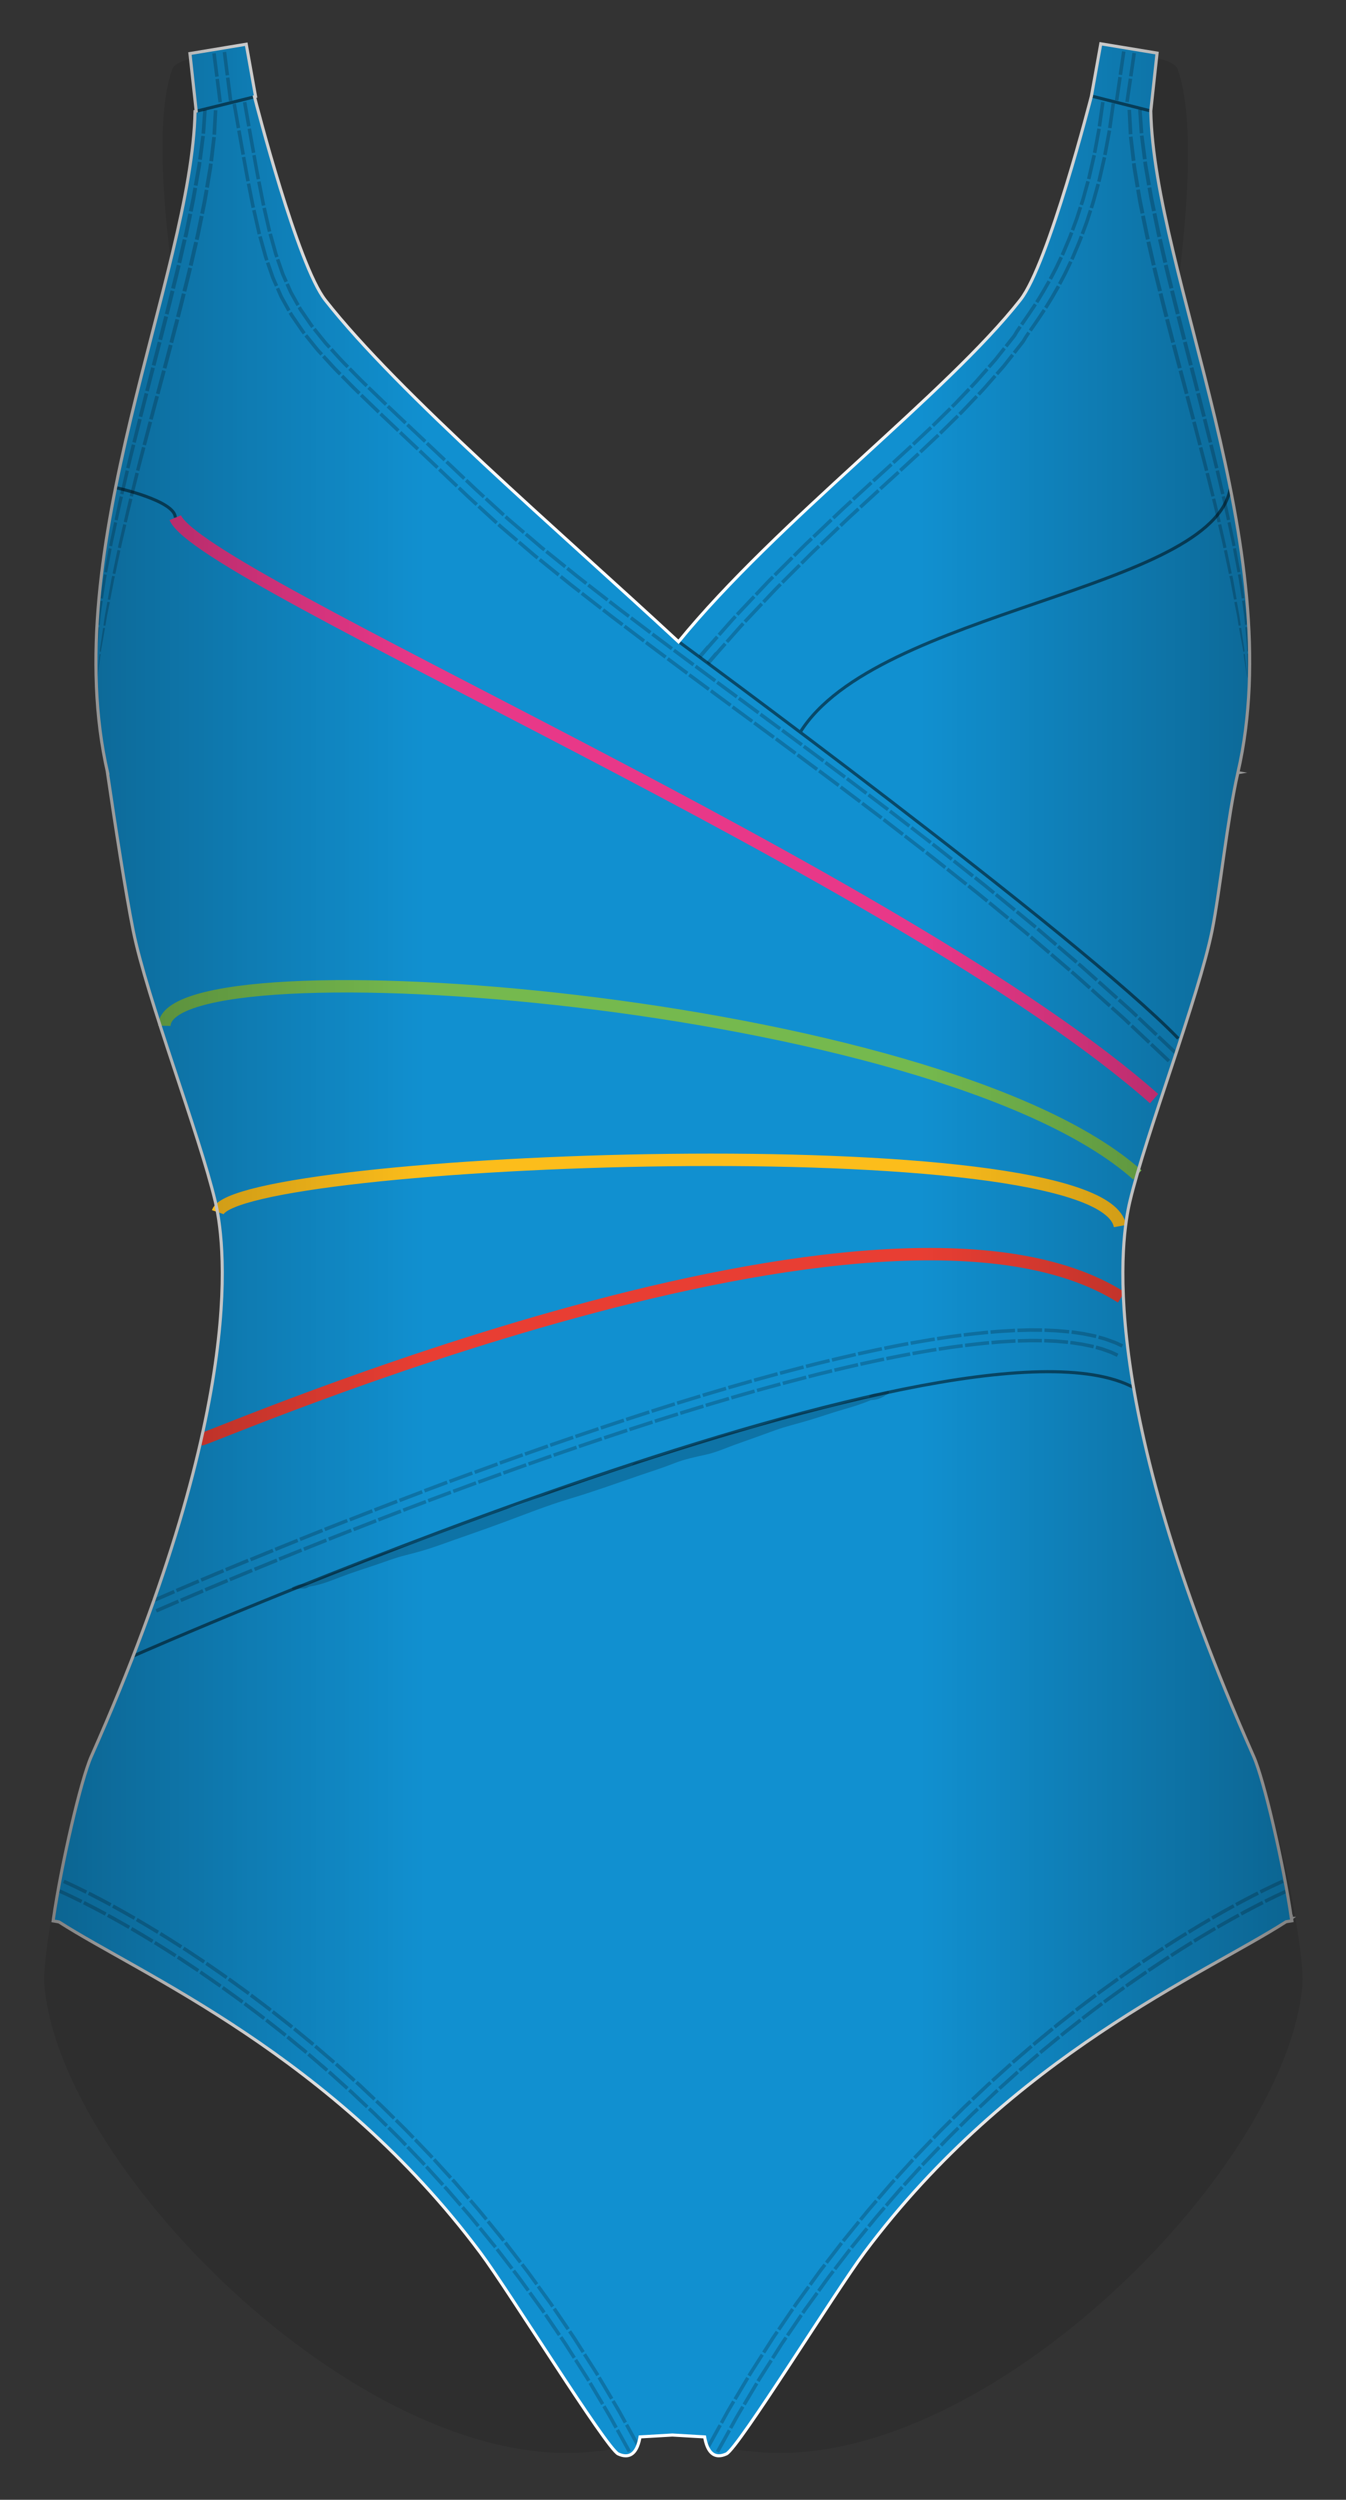 <svg xmlns="http://www.w3.org/2000/svg" width="434.268" height="806.457" viewBox="0 0 434.268 806.457"><rect x="0" y="0" width="434.268" height="806.457" fill="#333333" stroke="none"/><path d="M108.85 224.068C82.646 152.69 64.765 56.215 75.065 17.498c0 0-.063 0-.17.003s-17.633.14-19.313 4.82C42.267 59.44 74.69 189.78 84.69 224.45c8.057-.09 16.11-.217 24.16-.38zm225.454-13.218c7.723-.497 15.448-.935 23.176-1.295 11.74-47.665 34.3-154.252 22.47-187.238-1.68-4.684-19.315-4.818-19.315-4.818h-.168c9.676 36.37-2.907 123.72-26.163 193.35zm-59.63 378.993c-11.96 1.533-23.907 3.122-35.84 4.726l13.48-1.82c-6.584.88-13.17 1.71-19.757 2.56-33.576 4.86-66.755 11.96-100.55 15.5-16.214 1.69-32.655 2.63-48.93 1.18-11.42-1.02-23.01-2.34-34.197-4.98-9.79-2.31-18.745-6-27.95-9.9-.795 3.43-1.58 7.06-2.32 10.72-.076.36-.983 4.68-1.353 6.48l.093.06c-2.04 11.12-3.42 21.52-3.025 26.1 5.195 60.45 105.272 159.83 178.74 150.24.272.38 9.454-1.51 13.394-3.08 1.22-.42 2.43-.87 3.64-1.36 1.7-.7 3.16-1.15 4.55-1.38.93-.04 1.78-.1 2.61-.14.82.05 1.68.1 2.61.14 1.39.23 2.84.68 4.55 1.38 1.2.49 2.42.94 3.64 1.36 3.94 1.57 13.12 3.46 13.39 3.08 73.47 9.59 173.54-89.79 178.74-150.24.8-9.28-5.67-42.45-10.2-57.08-45.02 3.65-90.17 5.57-135.33 6.41z" opacity=".1"/><path fill="#1190D0" d="M416.65 618.866l.003-.002h-.002c-2.56-17.57-8.81-44.65-12.18-52.235-51.69-116.43-42.46-168.32-39.92-179.05 5.12-21.64 22.2-65.92 26.52-87.38 2.5-12.39 4.95-36.28 8.32-50.92l.06-.01-.06-.01c16.72-72.51-27.03-160.89-28.11-213.45l2.03-18.68-18.16-3L352.13 31s-13.77 54.08-22.92 65.74c-23.79 30.31-78.5 71.344-110.293 110.31-38.51-35.76-90.195-79.937-113.966-110.227-8.94-11.39-22.26-63.302-22.85-65.62l.35-.09-3.01-16.85-18.16 3.012 2.02 18.58-.37.094c-1.1 52.55-44.87 140.94-28.2 213.42h-.05l.13.89c2.2 14.93 5.72 37.87 8.17 50.01 4.31 21.45 21.36 65.72 26.47 87.35 2.53 10.72 11.73 62.61-40 179.02-3.37 7.58-9.63 34.66-12.2 52.23h.01l-.12.84c.64.09 1.26.21 1.89.32 26.31 16.93 88.37 42.96 135.96 106.72 9.31 12.47 40.68 63.17 44.48 64.92.84.38 1.63.59 2.37.6 2.21.02 3.9-1.76 4.66-6.1 0 0 7.36-.44 10.42-.61l10.41.61c.76 4.34 2.45 6.12 4.65 6.09.74-.01 1.53-.22 2.37-.6 3.81-1.75 35.2-52.45 44.52-64.93 47.63-63.77 109.72-89.81 136.05-106.75.64-.11 1.26-.23 1.9-.32l-.12-.85z"/><path opacity=".2" fill="#010202" d="M286.812 448.994c-.11-.17-.303-.26-.515-.18-1.128.276-2.15.668-3.32.705-.81.02-1.575.22-2.292.59-.282.14-.3.48-.153.7-2.83.12-5.227 1.13-7.978 1.74-5.907 2.07-12.392 2.71-18.426 4.44-3.383.97-6.757 2.13-10.074 3.3-2.98 1.05-6.138 1.35-9.156 2.27-6.222 1.89-12.413 3.88-18.594 5.9-3.21 1.05-6.44 2.39-9.75 3.06-1.025.21-2.25.31-2.722 1.29-.284-.01-.583.13-1.184.33-1.98.66-3.984 1.25-5.966 1.91l-7.2 2.4c-3.712 1.24-7.51 2.19-11.178 3.56-2.353.88-4.468 2.19-6.87 3-2.454.82-4.71 1.99-7.26 2.53-2.377.51-4.69 1.76-7.02 2.51-2.872.92-5.645 2.1-8.485 3.11-5.58 1.99-11.05 4.32-16.64 6.24-2.63.9-5.32 1.63-7.96 2.52-3.01 1-5.87 2.39-8.8 3.58-5.24 2.12-10.76 3.78-15.76 6.41-1.31.14-2.95.06-4.12.64-.31.14-.63.29-.94.42-.55.24-.14 1.01.38.91l2.2-.42c-.23.04.23.01.27.01h.87c.59 0 1.12-.35 1.64-.62 3.56-.51 6.75-1.82 10.08-3.09 3.66-1.41 7.42-2.6 11.14-3.84 3.24-1.08 6.33-2.32 9.67-3.15 3.69-.91 7.27-1.91 10.85-3.2 6.9-2.48 13.85-4.83 20.73-7.38 7.25-2.69 14.36-5.53 21.78-7.75 7.7-2.3 15.22-5.04 22.83-7.64 3.51-1.2 7.03-2.3 10.48-3.67 3.43-1.37 6.82-2.07 10.41-2.85 3.43-.75 6.92-2.37 10.24-3.52 4.02-1.4 8.01-2.88 12.01-4.32 3.49-1.26 7.17-2.12 10.74-3.18 3.83-1.14 7.59-2.48 11.44-3.58 2.99-.86 5.91-1.76 8.77-2.99 1.66-.03 2.98-.46 4.42-1.32.08-.05.14-.12.18-.2.37-.15.73-.31 1.07-.55l.01-.01c.27-.16.28-.5.11-.73z"/><path opacity=".5" d="M380.15 335.023c-32.304-33.41-161.108-127.97-161.108-127.97M43.117 534.193s265.494-117.33 322.714-86.516M63.05 35.952l19.175-4.746m270.02-.198L371.4 35.83m25.59 121.378c-5.113 33.39-114.4 39.417-138.93 79.216M37.412 157.327s19.26 4.207 19.143 9.69" fill="none" stroke="#010202" stroke-miterlimit="10"/><g fill="none" stroke-width="4" stroke-miterlimit="10"><path stroke="#E83888" d="M56.555 167.018c8.242 19.75 234.728 115.67 315.8 187.412"/><path stroke="#75B94E" d="M53.032 330.927c.598-27.81 249.458-9.354 313.915 48.11"/><path stroke="#FCBD1B" d="M70.262 391.052c6.008-17.585 285.26-28.728 291.08 4.493"/><path stroke="#E83E33" d="M65.06 464.323c2.4 0 219.906-94.443 296.7-45.802"/></g><g opacity=".2" fill="#010202"><path d="M49.266 517.09l7.2-3.115-.447-1.043-7.21 3.12m1.82 4.154l7.17-3.106-.45-1.04-7.19 3.107m14.21-8.582l-7.22 3.07-.45-1.045 7.21-3.07zm1.36 3.167l-7.2 3.062-.45-1.042 7.2-3.063zm6.61-6.518l-7.23 3.033-.44-1.046 7.23-3.03zm1.3 3.176l-7.22 3.028-.44-1.045 7.22-3.028zm6.67-6.474l-7.25 3-.44-1.047 7.24-3.01zm1.27 3.19l-7.23 2.996-.44-1.047 7.23-2.996zm6.72-6.42l-7.26 2.97-.43-1.05 7.25-2.97zm1.29 3.148l-7.25 2.963-.43-1.05 7.24-2.963zm6.67-6.394L89 500.4l-.425-1.052 7.27-2.94zm1.26 3.138l-7.26 2.935-.43-1.052 7.26-2.93zm6.75-6.36l-7.28 2.91-.42-1.053 7.28-2.912zm1.25 3.16l-7.27 2.907-.42-1.053 7.27-2.907zm6.74-6.332l-7.29 2.88-.42-1.055 7.29-2.87zm1.29 3.157l-7.28 2.873-.42-1.053 7.28-2.874zm6.79-6.27l-7.3 2.85-.41-1.058 7.3-2.85zm1.23 3.174l-7.3 2.845-.41-1.057 7.29-2.844zm6.78-6.267l-7.32 2.815-.41-1.058 7.32-2.816zm1.22 3.176l-7.31 2.812-.41-1.06 7.3-2.81zm6.86-6.236l-7.33 2.786-.4-1.06 7.33-2.785zm1.19 3.165l-7.32 2.78-.4-1.06 7.32-2.78zm6.86-6.23l-7.34 2.754-.4-1.07 7.35-2.76zm1.2 3.202l-7.33 2.747-.4-1.063 7.33-2.74zm6.91-6.19l-7.36 2.714-.39-1.06 7.36-2.71zm1.19 3.2l-7.35 2.71-.39-1.065 7.34-2.71zm6.93-6.107l-7.37 2.678-.39-1.065 7.37-2.68zm1.17 3.182l-7.36 2.674-.39-1.066 7.35-2.673zm6.96-6.142l-7.39 2.642-.38-1.068 7.38-2.64zm-6.25 5.87l7.37-2.637-.38-1.07-7.37 2.64m7.35-5.04l7.4-2.6-.37-1.07-7.41 2.603m1.52 4.274l7.38-2.597-.38-1.07-7.38 2.6m7.38-4.998l7.41-2.557-.37-1.072-7.42 2.558m1.49 4.284l7.4-2.55-.37-1.074-7.4 2.552m7.41-4.95l7.43-2.513-.36-1.075-7.44 2.515m1.46 4.292l7.41-2.506-.36-1.08-7.41 2.51m7.44-4.91l7.45-2.47-.35-1.08-7.46 2.47m1.44 4.3l7.43-2.46-.35-1.08-7.44 2.46m7.47-4.86l7.46-2.42-.35-1.08-7.47 2.42m1.41 4.31l7.44-2.41-.34-1.08-7.45 2.41m7.5-4.82l7.48-2.36-.34-1.08-7.49 2.36m1.38 4.32l7.46-2.35-.34-1.08-7.47 2.35m7.54-4.75l7.5-2.3-.33-1.08-7.51 2.29m1.34 4.33l7.48-2.29-.32-1.09-7.48 2.29m7.58-4.69l7.52-2.23-.32-1.09-7.53 2.23m1.31 4.34l7.5-2.22-.32-1.09-7.51 2.22m7.62-4.62l7.54-2.16-.31-1.09-7.558 2.16m1.27 4.35l7.513-2.15-.31-1.09-7.52 2.15m7.67-4.56l7.57-2.08-.29-1.1-7.58 2.08m1.22 4.37l7.56-2.06-.29-1.1-7.546 2.08m7.71-4.47l7.6-1.99-.28-1.1-7.61 1.99m1.18 4.39l7.56-1.98-.28-1.1-7.57 1.98m7.77-4.37l3.804-.97 3.81-.93-.26-1.11-3.82.93-3.81.97.28 1.1zm.84 3.29l3.78-.96 3.79-.92-.265-1.11-3.8.92-3.797.96.28 1.1zm7.54-5.37l3.82-.9c1.915-.44 3.83-.89 3.83-.89l-.25-1.1-3.83.88-3.83.9.26 1.1zm.794 3.3l3.8-.9 3.8-.88-.25-1.11-3.81.88-3.81.89.26 1.11zm7.62-5.26l3.84-.84c1.914-.43 3.84-.81 3.84-.81l-.23-1.11s-1.93.38-3.85.81l-3.85.84.246 1.1zm.74 3.32l3.81-.83c1.904-.43 3.816-.81 3.816-.81l-.23-1.11s-1.92.38-3.82.8l-3.82.83.25 1.11zm7.71-5.12l3.85-.78 3.86-.73-.2-1.12-3.87.73-3.86.78.23 1.11zm.68 3.33l3.82-.77 3.83-.72-.21-1.12-3.84.73-3.83.77.23 1.11zm7.805-4.98s.487-.09 1.21-.22c.73-.12 1.7-.29 2.67-.46l2.66-.45 1.22-.19-.18-1.12-1.22.19c-.73.13-1.7.29-2.67.46l-2.673.46-1.21.22.2 1.11zm.61 3.35l1.2-.22 2.64-.46 2.64-.45 1.2-.19-.18-1.12-1.21.19-2.65.45-2.65.46-1.2.22.2 1.11zm7.92-4.79l3.89-.6 3.9-.52-.14-1.13-3.92.52-3.9.6.18 1.13zm.53 3.36l3.84-.59 3.85-.51-.14-1.13-3.864.51-3.86.59.18 1.12zm8.04-4.58s.49-.07 1.22-.15c.74-.08 1.72-.19 2.69-.3 1.96-.23 3.92-.39 3.92-.39l-.1-1.13s-1.97.16-3.94.4l-2.7.3c-.74.08-1.23.16-1.23.16l.14 1.13zm.43 3.38s.48-.07 1.21-.15l2.65-.3c1.93-.23 3.86-.39 3.86-.39l-.106-1.13s-1.94.16-3.88.39l-2.666.3c-.73.08-1.21.15-1.21.15l.14 1.13zm8.19-4.29l1.23-.11c.74-.07 1.72-.15 2.705-.2l3.94-.23-.05-1.13-3.96.23c-.99.04-1.98.13-2.72.2l-1.24.1.1 1.13zm.3 3.39s.484-.04 1.21-.11 1.69-.15 2.656-.2l3.86-.23-.05-1.13-3.88.23c-.97.04-1.94.13-2.67.2l-1.21.1.1 1.13zm8.364-3.95l3.95-.11 3.95.02.02-1.14-3.99-.02c-1.99.06-3.98.11-3.98.11l.04 1.13zm.13 3.4l3.85-.11 3.85.02.02-1.13-3.886-.02-3.89.11.04 1.13zm8.56-3.48l3.96.18 3.95.35.12-1.12-4.006-.35-4-.18-.03 1.13zm-.09 3.4l3.83.17 3.8.33.12-1.13-3.85-.34-3.87-.17-.03 1.13zm8.79-2.79s1.97.26 3.94.58l2.69.55c.74.13 1.22.28 1.22.28l.27-1.1s-.49-.16-1.24-.3c-.75-.15-1.75-.35-2.74-.56-2-.33-4.01-.59-4.01-.59l-.14 1.12zm-.4 3.38s1.88.25 3.75.55l2.53.52c.69.12 1.14.27 1.14.27l.27-1.1s-.456-.14-1.167-.27l-2.59-.52c-1.9-.31-3.82-.56-3.82-.56l-.14 1.13zm9.02-1.75l1.21.33c.73.18 1.68.52 2.622.88l1.39.51c.44.18.83.38 1.18.54l1.144.54.51-1.01-1.19-.56c-.35-.16-.77-.38-1.22-.56-.45-.17-.94-.35-1.43-.52-.97-.36-1.95-.72-2.69-.9l-1.24-.34-.3 1.09zm-.88 3.28s.45.12 1.122.31c.69.16 1.55.48 2.42.8l1.27.46c.39.16.74.35 1.06.49l1.03.48.51-1.02-1.07-.51c-.328-.14-.69-.34-1.1-.51l-1.318-.477c-.89-.33-1.78-.66-2.48-.823l-1.15-.32-.29 1.1zM72.8 24.37l-.95-7.514 1.126-.148.95 7.515zm-3.37.427l-.95-7.52 1.13-.14.95 7.51zm4.42 7.84l-.95-7.52 1.13-.15.95 7.51zm-3.37.42l-.95-7.52 1.12-.14.95 7.512zm293.79-8.51l1.1-7.52 1.13.16-1.103 7.51zm-3.36-.5l1.1-7.52 1.12.163-1.105 7.51zm2.15 8.77l1.11-7.52 1.12.162-1.1 7.51zm-3.36-.5l1.11-7.516 1.12.17-1.102 7.52zM68.98 35.56l-.433 7.828 1.176.107.397-7.905m-4.556-.122l-.545 7.598 1.17.107.51-7.674m1.79 8.67l-.94 7.75 1.2.17.91-7.82m-4.72-.46l-1.01 7.6 1.2.17.98-7.65m1.32 8.76l-.15 1.22-.45 2.64-.65 3.84 1.22.21.64-3.86.44-2.66.14-1.22-1.2-.17zm-3.61-.52l-.16 1.19-.46 2.6-.67 3.79 1.21.21.66-3.81c.17-.95.33-1.91.46-2.62l.15-1.2-1.21-.18zm2.24 8.99l-.21 1.2c-.13.72-.28 1.68-.46 2.64l-.78 3.81 1.22.25.77-3.83c.18-.96.33-1.93.46-2.66l.2-1.21-1.22-.22zm-3.66-.65l-.21 1.18c-.13.71-.28 1.66-.47 2.6l-.79 3.77 1.23.25.78-3.79c.18-.95.33-1.9.46-2.62l.2-1.19-1.22-.22zm2.05 9.07l-.78 3.81-.54 2.62-.27 1.18 1.23.27.27-1.19.54-2.63.78-3.83-1.23-.25zm-3.69-.75L60 72.62l-.542 2.6-.275 1.18 1.23.277.274-1.18c.145-.71.34-1.658.54-2.606l.784-3.79-1.23-.25zm1.91 9.13l-1.75 7.58 1.23.29 1.75-7.6m-4.93-1.1l-1.74 7.53 1.23.29 1.74-7.55m.54 8.89s-.44 1.89-.92 3.78l-.94 3.77 1.22.3.94-3.78c.48-1.89.92-3.79.92-3.79l-1.23-.29zm-3.69-.88s-.43 1.88-.9 3.76l-.93 3.76 1.22.3.93-3.77c.47-1.88.9-3.77.9-3.77l-1.23-.29zm1.65 9.18s-.47 1.88-.94 3.77l-.96 3.77 1.21.31.96-3.77.94-3.78-1.23-.3zm-3.66-.91l-.92 3.76-.94 3.76 1.21.31.95-3.76.93-3.77-1.22-.31zm1.58 9.2l-1.95 7.52 1.19.31 1.97-7.53M53 101.94l-1.91 7.52 1.2.31 1.93-7.52m.273 8.89l-1.98 7.51 1.172.31 2-7.51m-4.78-1.24l-1.93 7.52 1.18.31 1.942-7.52m.212 8.88l-1.99 7.51 1.15.3 2.01-7.5m-4.7-1.23L46.85 126l1.156.3 1.945-7.52m.17 8.88l-1.99 7.506 1.13.29 2.01-7.49m-4.6-1.2l-1.91 7.53 1.13.29 1.94-7.528m.12 8.86l-1.95 7.52 1.1.28 1.98-7.5m-4.5-1.17l-1.87 7.546 1.1.28 1.9-7.54m.1 8.845l-.97 3.75c-.49 1.88-.96 3.76-.96 3.76l1.07.26s.48-1.88.98-3.75l.99-3.75-1.09-.28zm-3.28-.84l-.92 3.77c-.47 1.89-.91 3.78-.91 3.78l1.07.27s.45-1.89.93-3.78l.95-3.77-1.1-.28zm1.17 9.1L41.86 160l1.03.244 1.895-7.513m-4.244-1.04l-1.76 7.59 1.03.25 1.8-7.56m.08 8.81l-.29 1.18c-.18.71-.4 1.65-.61 2.59l-.86 3.78.99.23.89-3.77c.22-.94.45-1.88.63-2.58l.3-1.18-1.02-.24zm-3.07-.72l-.27 1.19c-.17.71-.38 1.66-.57 2.62l-.81 3.81.99.23.83-3.8c.21-.95.42-1.9.59-2.6l.28-1.18-1.02-.24zm1.13 9.03l-.86 3.78-.6 2.6-.24 1.19.95.2.25-1.18.61-2.59.89-3.77-.98-.22zm-2.95-.66l-.8 3.81-.55 2.62-.22 1.2.95.2.23-1.2.57-2.61.83-3.8-.98-.22zm1.09 8.98l-1.57 7.6.89.17 1.62-7.56m-3.75-.78l-1.4 7.68.89.17 1.45-7.66m.16 8.74l-.25 1.19c-.14.71-.3 1.67-.47 2.62l-.69 3.81.78.13.74-3.79c.18-.95.35-1.9.5-2.61l.26-1.18-.88-.17zm-2.63-.49l-.21 1.2c-.12.72-.24 1.69-.38 2.66l-.52 3.87.78.13.58-3.85c.15-.96.29-1.93.41-2.65l.23-1.19-.88-.17zm1.09 8.87l-.69 3.81c-.19.95-.29 1.92-.4 2.63l-.17 1.2.62.08.2-1.19c.13-.71.24-1.67.46-2.62l.77-3.79-.77-.12zm-2.3-.37l-.49 3.87c-.13.97-.16 1.95-.23 2.68l-.09 1.22.62.08.12-1.21c.09-.72.14-1.7.29-2.66l.56-3.85-.77-.12zm.92 8.77l-.56 3.84-.4 2.64c-.06.36-.08.66-.1.87l-.03.33.38.04.05-.33c.03-.21.06-.51.13-.87l.48-2.62.66-3.81-.59-.07zm-1.79-.22l-.25 3.9-.16 2.68c-.03.37-.02.67-.02.89l.01.34.38.03.01-.34c.01-.21.01-.52.05-.88l.23-2.66.36-3.87-.59-.07zm.63 8.67l-.37 3.86-.41 3.87h.04l.58-3.85.52-3.84-.35-.03zm-1.06-.08l.05 3.91.11 3.9h.04l.07-3.89.09-3.89-.35-.03zM367.2 35.37l.505 7.676 1.175-.108-.542-7.6m-4.552.12l.39 7.9 1.178-.105-.43-7.83m2.846 8.383l.983 7.652 1.206-.167-1.01-7.6m-4.72.46l.91 7.81 1.2-.17-.94-7.76m3.44 8.19l.15 1.2.45 2.62.66 3.81 1.22-.21-.67-3.79-.46-2.6-.16-1.19-1.21.17zm-3.62.52l.14 1.22c.12.73.27 1.69.43 2.66l.64 3.86 1.22-.21-.65-3.84-.44-2.64-.15-1.21-1.21.17zm5.02 7.87l.21 1.19c.13.72.27 1.67.46 2.62l.78 3.79 1.23-.25-.79-3.77c-.19-.94-.34-1.89-.47-2.6l-.21-1.18-1.22.22zm-3.67.65l.2 1.21c.12.73.27 1.7.45 2.66l.77 3.83 1.23-.25-.78-3.81c-.19-.95-.34-1.92-.46-2.64-.12-.72-.21-1.2-.21-1.2l-1.22.22zm5.28 7.71l.78 3.79c.2.95.4 1.9.54 2.61l.27 1.18 1.23-.27-.28-1.18c-.15-.71-.34-1.65-.54-2.6l-.78-3.78-1.24.25zm-3.7.75l.78 3.83.53 2.63.27 1.19 1.23-.27-.27-1.18-.54-2.62-.78-3.81-1.23.25zm5.46 7.58l1.74 7.55 1.23-.29-1.74-7.53m-4.95 1.1l1.74 7.6 1.23-.29-1.74-7.58m4.38 7.76s.43 1.89.91 3.77l.93 3.76 1.23-.3-.93-3.76c-.48-1.88-.91-3.76-.91-3.76l-1.23.3zm-3.7.88s.43 1.9.91 3.79l.94 3.78 1.23-.3-.94-3.77c-.48-1.88-.91-3.78-.91-3.78l-1.23.29zm5.72 7.41l.93 3.77.94 3.77 1.22-.31-.95-3.76-.92-3.76-1.23.31zm-3.69.91l.94 3.78.96 3.77 1.22-.31s-.48-1.88-.96-3.77l-.94-3.77-1.23.3zm5.75 7.37l1.92 7.52 1.2-.31-1.91-7.51m-4.87 1.24l1.96 7.53 1.21-.31-1.95-7.52m4.55 7.65l1.94 7.52 1.19-.31-1.93-7.52m-4.82 1.25l1.99 7.51 1.19-.31-1.97-7.52m4.55 7.65l1.94 7.52 1.17-.3-1.92-7.52m-4.75 1.24l2 7.5 1.17-.3-1.99-7.51m4.51 7.65l1.93 7.52 1.15-.29-1.91-7.53m-4.67 1.22l2 7.5 1.14-.29-1.98-7.5m4.46 7.67l1.9 7.54 1.11-.28-1.87-7.54m-4.57 1.18l1.97 7.5 1.11-.28-1.95-7.51m4.37 7.7l.94 3.77c.48 1.88.93 3.77.93 3.77l1.08-.26s-.44-1.89-.91-3.78l-.93-3.78-1.12.28zm-3.34.85l.98 3.75.97 3.75 1.08-.27-.96-3.76-.97-3.76-1.11.28zm5.39 7.45l1.79 7.57 1.05-.25-1.76-7.58m-4.33 1.07l1.89 7.51 1.05-.25-1.86-7.53m4.13 7.79l.28 1.18c.17.71.39 1.65.59 2.61l.83 3.8 1.01-.23-.81-3.81c-.2-.96-.41-1.91-.58-2.62l-.27-1.18-1.05.25zm-3.14.74l.3 1.17c.18.71.41 1.65.63 2.59l.88 3.77 1.01-.22-.86-3.78c-.21-.94-.44-1.89-.62-2.59s-.29-1.17-.29-1.17l-1.05.25zm5 7.61l.83 3.8.57 2.62.23 1.19.97-.2-.23-1.193c-.15-.72-.35-1.67-.56-2.62l-.81-3.815-1.01.227zm-3.02.68l.88 3.77.6 2.59.25 1.19.97-.2-.24-1.19c-.16-.71-.37-1.65-.59-2.6l-.86-3.78-1.01.23zm4.79 7.7l1.46 7.65.93-.17-1.42-7.67m-3.87.79l1.59 7.57.92-.17-1.55-7.59m3.542 8l.23 1.19c.13.71.26 1.68.413 2.64l.58 3.85.844-.14-.54-3.87c-.15-.963-.27-1.933-.4-2.653l-.22-1.2-.92.17zm-2.76.51l.3 1.13c.144.71.304 1.66.483 2.61l.72 3.797.846-.14-.67-3.815c-.17-.95-.32-1.9-.46-2.62l-.24-1.18-.92.17zm4.1 7.94l.562 3.85c.15.96.202 1.938.29 2.66l.11 1.21.69-.09-.09-1.22c-.07-.73-.1-1.72-.24-2.68l-.5-3.872-.84.138zm-2.5.39l.754 3.79c.21.95.32 1.9.45 2.62l.2 1.19.683-.09-.17-1.2c-.12-.72-.21-1.68-.4-2.63l-.69-3.81-.84.13zm3.54 8.11l.352 3.88.23 2.668c.032.36.03.67.04.88l.01.33.432-.03.005-.33c0-.22.01-.52-.01-.89-.04-.73-.09-1.71-.15-2.68l-.25-3.9-.67.08zm-2 .25l.67 3.81.49 2.62c.072.36.11.658.133.868l.045.33.44-.033-.04-.33c-.02-.21-.04-.51-.1-.87l-.4-2.64-.57-3.83-.67.08zm2.66 8.29l.07 3.9c.02 1.94.03 3.89.03 3.89h.05s.1-1.95.16-3.9l.09-3.92-.41.037zm-1.22.1l.55 3.84c.286 1.926.63 3.857.63 3.857h.046l-.43-3.87-.39-3.86-.4.03zM79.732 40.83l-1.37-7.78 1.12-.197 1.37 7.78zm-3.35.592l-1.37-7.783 1.11-.2 1.37 7.78zm4.88 7.962l-1.39-7.773 1.11-.2 1.39 7.78zm-3.36.6L76.52 42.2l1.116-.2 1.393 7.786zm3.49.176l.7 3.883c.34 1.944.72 3.877.72 3.877l1.11-.212s-.383-1.928-.73-3.872l-.7-3.88-1.114.204zm-3.35.61l.7 3.894c.34 1.947.73 3.895.73 3.895l1.11-.22s-.38-1.94-.73-3.89l-.71-3.89-1.12.2zm4.93 7.924l1.52 7.732 1.11-.233-1.52-7.713m-4.46.856l1.54 7.79 1.11-.234-1.54-7.77m3.928 8.07l1.75 7.667 1.1-.28-1.73-7.63m-4.43.95l1.77 7.77 1.1-.28-1.76-7.74m4.17 7.94s.52 1.89 1.05 3.77l.72 2.59c.22.7.39 1.15.39 1.15l1.08-.34s-.17-.45-.38-1.15c-.19-.7-.45-1.64-.71-2.58l-1.04-3.74-1.1.28zm-3.29.84l1.07 3.87.74 2.66c.22.72.4 1.2.4 1.2l1.08-.35s-.18-.47-.39-1.19l-.73-2.64-1.06-3.84-1.1.28zm5.7 7.42l1.28 3.68c.29.93.69 1.82 1 2.48l.5 1.11 1.04-.45-.49-1.1c-.3-.65-.69-1.52-.98-2.45-.63-1.82-1.27-3.64-1.27-3.64l-1.08.36zm-3.23 1.06l1.33 3.82c.3.96.72 1.89 1.04 2.59l.52 1.16 1.04-.46-.51-1.14c-.31-.69-.72-1.6-1.02-2.56l-1.32-3.78-1.08.35zm6.32 6.93l.49 1.11c.31.66.65 1.58 1.16 2.41l1.9 3.39.98-.58-1.87-3.34c-.5-.82-.84-1.72-1.14-2.37l-.48-1.09-1.04.46zm-3.1 1.4l.51 1.16c.32.69.68 1.65 1.21 2.52l1.99 3.56.98-.58-1.96-3.51c-.53-.86-.88-1.8-1.2-2.48l-.51-1.15-1.03.46zm7.03 6.19l.16.29c.1.19.25.45.46.75l1.52 2.2 1.52 2.2c.4.61.72.98.72.98l.9-.69s-.32-.37-.71-.97l-1.49-2.18-1.49-2.18c-.21-.29-.36-.55-.45-.73l-.16-.29-.97.59zm-2.9 1.76l.17.31c.1.2.26.47.49.78.43.63 1 1.46 1.58 2.3l1.58 2.3c.42.64.75 1.02.75 1.02l.9-.69s-.33-.38-.74-1.01l-1.56-2.27c-.57-.83-1.13-1.66-1.56-2.28-.22-.3-.38-.57-.48-.77l-.17-.3-.97.59zm7.77 5.28l2.45 3.04c.61.76 1.21 1.53 1.72 2.06l.82.9.85-.75s-.33-.36-.82-.9c-.51-.53-1.1-1.29-1.71-2.04l-2.42-3.01-.9.69zm-2.7 2.07l2.53 3.14c.63.78 1.25 1.58 1.78 2.12l.84.92.85-.75-.84-.92c-.52-.54-1.13-1.33-1.76-2.11l-2.51-3.1-.9.69zm8.23 4.51l2.64 2.9c.64.73 1.34 1.43 1.86 1.95l.86.87.81-.79-.86-.87s-1.21-1.22-1.85-1.95l-2.62-2.88-.85.76zm-2.54 2.26l2.7 2.96c.66.75 1.37 1.45 1.89 1.98l.88.88.81-.79-.87-.89s-1.23-1.23-1.88-1.98l-2.678-2.94-.843.75zm8.46 4.02l2.76 2.8c.68.71 1.38 1.4 1.92 1.91l.88.86.8-.81-.88-.86c-.53-.51-1.236-1.2-1.917-1.9l-2.75-2.8-.81.79zm-2.43 2.38l2.79 2.83c.69.71 1.4 1.41 1.94 1.92l.89.86.79-.81-.89-.86c-.54-.52-1.24-1.21-1.93-1.92l-2.78-2.83-.81.79zm8.57 3.74l5.67 5.47.78-.82-5.67-5.47m-3.17 3.24l5.7 5.51.78-.82-5.69-5.5m13.56 9.83l-5.73-5.43.78-.83 5.73 5.43zm-2.34 2.47l-5.74-5.44.78-.82 5.74 5.44zm8.66 3.48l-5.75-5.42.78-.83 5.75 5.42zm-2.34 2.48l-5.75-5.42.78-.83 5.75 5.42zm8.65 3.5l-5.75-5.43.78-.83 5.74 5.42zm-2.33 2.45l-5.74-5.42.78-.83 5.74 5.42zm8.64 3.53l-5.73-5.44.78-.82 5.73 5.44zm-2.35 2.46l-5.72-5.43.78-.83 5.73 5.44zm2.92-1.92l2.87 2.72 2.9 2.67.78-.82-2.89-2.67-2.86-2.72-.78.82zm-2.34 2.46l2.86 2.72 2.92 2.69.78-.83-2.91-2.69-2.86-2.72-.78.82zm8.69 3.46l5.81 5.32.75-.85-5.79-5.3m-3.09 3.32l5.86 5.37.75-.85-5.84-5.36m7.937 4.19s.35.34.91.82l2.06 1.76 2.99 2.56.74-.86-2.99-2.55-2.05-1.76c-.55-.48-.91-.82-.91-.82l-.75.85zm-2.26 2.54s.36.34.92.83l2.07 1.77 3.02 2.57.74-.86-3.01-2.57-2.07-1.76c-.56-.48-.92-.83-.92-.83l-.75.85zm8.82 3.11l3 2.56c.75.64 1.5 1.28 2.06 1.76l.96.77.72-.88-.96-.77-2.05-1.76-2.99-2.55-.74.86zm-2.21 2.58l3.02 2.58 2.07 1.77.96.78.72-.87-.96-.78-2.07-1.77-3.01-2.57-.74.86zm8.83 3l6.13 4.96.72-.89-6.12-4.95m-2.88 3.5l6.16 4.99.71-.89-6.15-4.98m8.19 3.71l3.06 2.48 3.11 2.43.7-.89s-1.55-1.22-3.1-2.43l-3.06-2.48-.71.88zm-2.13 2.65l3.08 2.49 3.12 2.44.7-.89-3.114-2.44-3.07-2.49-.71.88zm8.92 2.74l6.23 4.85.69-.9-6.22-4.84m-2.8 3.57l6.25 4.86.69-.9-6.24-4.86m8.25 3.55l3.12 2.42c1.58 1.19 3.15 2.38 3.15 2.38l.69-.9-3.15-2.38-3.11-2.42-.69.9zm-2.07 2.69l3.13 2.42 3.155 2.39.69-.9-3.15-2.39-3.13-2.42-.69.89zm15.27 7.34l-6.293-4.77.69-.9 6.29 4.77zm-2.055 2.72l-6.31-4.78.685-.9 6.31 4.77zm9 2.49l-6.32-4.73.68-.91 6.32 4.73zm-2.03 2.72l-6.33-4.74.68-.91 6.333 4.74zm9.01 2.48l-6.33-4.72.67-.91 6.335 4.71zm-2.02 2.73l-6.34-4.72.68-.91 6.34 4.72zm9.01 2.43l-6.35-4.7.675-.92 6.35 4.7zm-2.03 2.75l-6.36-4.7.67-.91 6.35 4.7zm9.02 2.42l-6.36-4.7.68-.91 6.36 4.69zm-2.02 2.73l-6.36-4.69.67-.91 6.36 4.7zm9.01 2.41l-6.36-4.69.68-.92 6.36 4.7zm-2.03 2.74L236 228.5l.67-.91 6.36 4.69zm9 2.43l-6.36-4.69.68-.92 6.35 4.7zm-2.02 2.76l-6.35-4.69.67-.91 6.35 4.69zm9.02 2.41l-6.35-4.71.674-.91 6.35 4.704zm-2.03 2.75l-6.35-4.7.677-.92 6.34 4.71zm9 2.44l-6.34-4.72.68-.91 6.34 4.72zm-2.04 2.75l-6.33-4.72.68-.91 6.34 4.71zm9 2.48l-6.33-4.73.68-.91 6.33 4.73zm-2.04 2.69l-6.324-4.73.68-.91 6.325 4.72zm8.96 2.53l-6.306-4.76.68-.9 6.3 4.76zm-2.03 2.71l-6.3-4.76.686-.9 6.3 4.76zm2.68-2.23l6.307 4.77.69-.9-6.31-4.77m-2.74 3.615l6.29 4.76.69-.9-6.3-4.76m8.3 3.44l6.26 4.83.69-.9-6.26-4.83m-2.75 3.6l6.24 4.82.69-.896-6.25-4.83m8.26 3.51l6.26 4.83.69-.89-6.26-4.835m-2.78 3.59l6.24 4.82.69-.89-6.25-4.82m8.27 3.52s1.57 1.21 3.11 2.44l3.1 2.46.7-.89-3.1-2.46c-1.54-1.24-3.11-2.44-3.11-2.44l-.7.892zm-2.09 2.68s1.57 1.21 3.11 2.44l3.09 2.45.71-.89-3.09-2.455c-1.54-1.23-3.1-2.44-3.1-2.44l-.7.9zm15.11 7.65l-6.19-4.92.71-.885 6.19 4.92zm-8.3-2.27l6.18 4.905.71-.882-6.18-4.91m8.22 3.63l3.1 2.45 3.06 2.51.72-.88-3.06-2.51-3.1-2.46-.71.88zm-2.12 2.65l3.09 2.45 3.05 2.5.72-.88-3.05-2.5-3.09-2.46-.71.89zm8.9 2.81l6.11 5.02.72-.87-6.12-5.03m-2.86 3.52l6.09 5 .72-.875-6.1-5.01m8.16 3.76l3.05 2.51 2.1 1.73.95.79.73-.87-.95-.79-2.1-1.73-3.06-2.512-.72.88zm-2.17 2.626l3.05 2.505 2.09 1.72.942.79.73-.87-.946-.8-2.1-1.73-3.05-2.51-.72.88zm8.87 2.924l6.01 5.14.74-.86-6.02-5.15m-2.92 3.47l5.99 5.12.74-.87-6-5.12m8.07 3.92l6.01 5.14.75-.858-6.02-5.14m-2.95 3.44l5.99 5.12.75-.86-6-5.13m8.084 3.93s1.51 1.273 2.97 2.61l2.95 2.64.75-.85-2.95-2.64c-1.47-1.34-2.98-2.61-2.98-2.61l-.75.85zm-2.23 2.57s1.504 1.27 2.96 2.6l2.933 2.62.75-.85-2.94-2.63c-1.46-1.33-2.97-2.6-2.97-2.6l-.74.85zm8.74 3.21l5.9 5.28.76-.84-5.9-5.29m-3.01 3.39l5.87 5.26.76-.84-5.88-5.27m7.99 4.11l2.94 2.64c.74.65 1.46 1.33 2 1.84l.9.85.77-.83-.9-.85c-.54-.51-1.26-1.195-2-1.85l-2.95-2.64-.76.84zm-2.29 2.52l2.93 2.63c.74.65 1.452 1.33 1.99 1.84l.893.85.77-.83-.9-.85c-.54-.51-1.25-1.19-2-1.84l-2.94-2.63-.77.84zm8.7 3.36l5.75 5.43.78-.82-5.77-5.438m-3.08 3.323l5.73 5.41.78-.82-5.74-5.41m7.87 4.31l5.76 5.43.79-.81-5.76-5.44m-3.12 3.29l5.73 5.407.79-.816-5.74-5.413m-351.448 271s1.85.82 3.66 1.69l3.61 1.767.51-1.01-3.63-1.78c-1.82-.88-3.693-1.71-3.693-1.71l-.45 1.03zm-1.37 3.11s1.78.79 3.563 1.65l3.554 1.737.5-1.01-3.58-1.75c-1.79-.86-3.6-1.66-3.6-1.66l-.46 1.04zm9.36.71s.444.23 1.12.57c.67.34 1.56.8 2.45 1.27.884.47 1.77.94 2.44 1.29l1.1.6.54-.994-1.105-.61-2.45-1.3c-.89-.48-1.79-.94-2.466-1.28l-1.123-.57-.51 1.013zm-1.538 3.04l1.103.56c.66.33 1.54.78 2.42 1.25l2.41 1.27 1.09.59.54-.997-1.1-.6-2.42-1.28c-.88-.47-1.77-.92-2.43-1.26-.67-.34-1.11-.56-1.11-.56l-.51 1.01zm9.35 1.09s1.77.94 3.51 1.94l3.49 1.98.566-.98-3.5-1.99c-1.74-1-3.52-1.95-3.52-1.95l-.54 1zm-1.63 2.98s1.75.94 3.472 1.92l3.45 1.96.56-.98-3.464-1.97c-1.73-.99-3.485-1.93-3.485-1.93l-.544.99zm9.32 1.35l3.454 2.04c.86.51 1.72 1.03 2.36 1.43l1.067.65.59-.97-1.07-.65c-.643-.39-1.5-.92-2.37-1.43l-3.465-2.05-.57.98zm-1.71 2.94l3.42 2.02c.86.5 1.704 1.02 2.34 1.41l1.057.65.6-.97-1.07-.66c-.64-.39-1.49-.92-2.35-1.42l-3.44-2.02-.57.98zm9.277 1.6l1.07.65c.64.39 1.5.91 2.34 1.46l3.38 2.16.62-.95-3.39-2.17c-.85-.55-1.71-1.07-2.35-1.47l-1.07-.66-.6.97zm-1.78 2.89l1.06.65c.638.39 1.486.91 2.32 1.45l3.35 2.14.615-.95-3.36-2.15c-.838-.54-1.69-1.06-2.327-1.45l-1.062-.65-.594.97zm9.25 1.81l1.06.68 2.3 1.53 3.34 2.22.64-.94-3.35-2.23c-.83-.56-1.67-1.12-2.3-1.53l-1.05-.69-.61.953zm-1.85 2.85l1.05.67 2.28 1.52 3.31 2.2.64-.94-3.32-2.21c-.83-.55-1.66-1.1-2.28-1.52l-1.04-.67-.61.95zm9.2 2.03l3.3 2.28 2.27 1.57 1.02.724.66-.92-1.02-.73-2.27-1.58-3.31-2.29-.63.94zm-1.91 2.81l3.27 2.26 2.25 1.56 1.01.727.66-.923-1.02-.73-2.25-1.56-3.28-2.28-.64.94zm9.15 2.233l3.25 2.34 2.24 1.61 1 .75.68-.91-1-.76-2.24-1.62-3.26-2.36-.66.92zm-1.97 2.77l3.23 2.32 2.22 1.6.99.75.68-.91-.99-.75-2.22-1.61-3.24-2.34-.65.92zm9.1 2.43l3.21 2.41c1.61 1.19 3.19 2.44 3.19 2.44l.7-.9s-1.57-1.25-3.19-2.45l-3.21-2.42-.68.91zm-2.03 2.72l3.18 2.39c1.6 1.18 3.16 2.42 3.16 2.42l.7-.9s-1.56-1.23-3.17-2.42l-3.18-2.4-.68.91zm9.05 2.61l3.15 2.48 2.16 1.7.97.79.72-.89-.97-.8-2.17-1.71-3.16-2.49-.69.89zm-2.08 2.68s1.56 1.23 3.13 2.46l2.15 1.69.96.79.72-.89-.97-.79-2.15-1.69-3.14-2.46-.69.9zm9 2.8l3.1 2.54 2.13 1.75c.59.47.96.8.96.8l.73-.86s-.37-.34-.96-.81l-2.13-1.75-3.1-2.55-.71.88zm-2.14 2.64l3.07 2.52 2.12 1.73c.58.47.96.8.96.8l.73-.87s-.37-.33-.95-.81l-2.12-1.74-3.08-2.53-.71.88zm8.94 2.98l6.08 5.23.75-.85-6.09-5.24m-2.93 3.46l6.04 5.19.75-.86-6.05-5.2m8.15 4.02l5.96 5.37.77-.84-5.97-5.38m-3 3.4l5.91 5.32.77-.84-5.93-5.34m8.06 4.2l.93.84 2.01 1.89 2.92 2.753.78-.82-2.92-2.77-2.01-1.9-.93-.85-.77.84zm-2.3 2.5l.92.84 1.99 1.88 2.89 2.73.78-.82-2.9-2.74-1.99-1.88-.92-.84-.76.84zm8.73 3.532l.91.86c.55.51 1.28 1.2 1.98 1.91l2.85 2.82.8-.8-2.85-2.83c-.71-.71-1.44-1.4-1.99-1.92l-.91-.86-.78.82zm-2.35 2.46l.9.85c.55.51 1.27 1.19 1.97 1.9 1.41 1.4 2.83 2.8 2.83 2.8l.8-.8-2.83-2.81c-.7-.71-1.43-1.39-1.97-1.9l-.91-.86-.78.82zm8.66 3.7l2.85 2.82c.72.7 1.4 1.44 1.93 1.98l.87.902.81-.79s-.35-.36-.87-.902c-.53-.54-1.21-1.28-1.93-1.98l-2.85-2.83-.8.805zm-2.4 2.41l2.83 2.8c.72.69 1.39 1.42 1.91 1.96l.86.9.81-.79-.86-.9c-.52-.54-1.2-1.27-1.91-1.97l-2.83-2.81-.8.8zm8.59 3.87l2.77 2.89 1.91 1.99c.53.535.86.913.86.913l.83-.77s-.33-.38-.85-.92l-1.91-1.99-2.78-2.9-.81.79zm-2.45 2.36l2.76 2.87 1.89 1.98c.52.54.85.91.85.91l.83-.77s-.33-.37-.85-.91-1.21-1.26-1.9-1.98l-2.76-2.88-.81.79zm8.53 4.03l5.4 5.93.85-.76-5.41-5.95m-3.33 3.09l5.36 5.89.85-.755-5.37-5.9m7.59 4.98l.85.92c.49.57 1.15 1.33 1.8 2.09l2.62 3.04.86-.74-2.62-3.05-1.8-2.1-.84-.93-.85.757zm-2.54 2.26l.84.92 1.79 2.07 2.6 3.01.86-.74-2.6-3.02-1.79-2.08-.84-.92-.84.76zm8.33 4.39l2.62 3.04 2.54 3.1.87-.72-2.55-3.11-2.62-3.04-.87.74zm-2.58 2.21l2.6 3.02c1.27 1.537 2.53 3.075 2.53 3.075l.88-.72-2.53-3.08-2.6-3.02-.86.74zm8.25 4.55l5.06 6.22.89-.7-5.07-6.233m-3.5 2.88l5.03 6.17.89-.703-5.03-6.18m7.3 5.41l4.89 6.35.9-.69-4.9-6.38m-3.56 2.81l4.85 6.31.9-.68-4.86-6.32m7.16 5.59l.77.99c.46.59 1.08 1.39 1.66 2.2l2.355 3.247.91-.66-2.36-3.255c-.58-.82-1.2-1.61-1.66-2.21-.46-.6-.77-.99-.77-.99l-.907.68zm-2.71 2.053l.76.99c.45.59 1.07 1.37 1.64 2.18l2.33 3.22.92-.67-2.34-3.23c-.572-.81-1.19-1.6-1.642-2.19l-.76-.99-.9.69zm7.95 5.05l2.35 3.25 1.62 2.23.7 1.03.93-.65-.71-1.03-1.62-2.24-2.36-3.26-.91.66zm-2.75 2l2.34 3.23 1.6 2.21.7 1.02.93-.65-.7-1.03c-.434-.6-1.02-1.41-1.61-2.22l-2.34-3.23-.91.67zm7.88 5.18l4.51 6.63.95-.63-4.52-6.65m-3.72 2.59l4.47 6.58.95-.63-4.483-6.59m6.82 6l.71 1.03c.43.62.98 1.46 1.51 2.31l2.15 3.38.96-.61-2.16-3.397c-.538-.85-1.09-1.69-1.52-2.31l-.708-1.04-.947.63zm-2.83 1.88l.7 1.03c.43.61.97 1.44 1.5 2.28l2.14 3.36.95-.61-2.147-3.37c-.52-.85-1.07-1.68-1.5-2.297l-.7-1.03-.94.63zm7.63 5.51l2.15 3.38c.54.842 1.08 1.69 1.48 2.32.41.64.654 1.07.654 1.07l.967-.59s-.25-.44-.66-1.07l-1.485-2.33-2.16-3.39-.952.61zm-2.87 1.83l2.134 3.36c.53.84 1.07 1.68 1.47 2.3.4.63.65 1.06.65 1.06l.97-.59s-.247-.44-.65-1.07l-1.48-2.31c-1.07-1.68-2.15-3.368-2.15-3.368l-.954.61zm7.56 5.64l4.09 6.89.98-.577-4.106-6.91m-3.87 2.36l4.06 6.84.98-.57-4.074-6.858m6.44 6.4s1.04 1.71 2.03 3.46l1.94 3.51.99-.56-1.947-3.52c-1-1.74-2.04-3.46-2.04-3.46l-.98.57zm-2.94 1.71s1.03 1.7 2.02 3.43l1.92 3.48.99-.56-1.93-3.49c-.99-1.73-2.02-3.44-2.025-3.44l-.98.57zm7.3 5.95l3.873 7.02 1-.53-3.887-7.04m-3.96 2.21l3.85 6.96 1-.53-3.86-6.98m215.4-174.14s-1.81.8-3.6 1.66l-3.576 1.74.51 1.02 3.553-1.74c1.78-.86 3.57-1.65 3.57-1.65l-.46-1.04zm-1.37-3.118s-1.87.83-3.696 1.71c-1.816.89-3.633 1.772-3.633 1.772l.51 1.014 3.62-1.77c1.81-.877 3.665-1.69 3.665-1.69l-.456-1.04zm-6.51 6.89l-1.11.56c-.67.34-1.56.794-2.43 1.264l-2.43 1.28-1.096.6.543 1 1.09-.593c.65-.35 1.53-.81 2.41-1.272.87-.47 1.76-.92 2.42-1.253l1.1-.56-.51-1.01zm-1.54-3.04l-1.128.574c-.68.34-1.577.806-2.466 1.28-.89.47-1.784.94-2.45 1.297l-1.105.6.54 1 1.1-.6 2.44-1.29c.886-.473 1.78-.933 2.45-1.27l1.12-.57-.51-1.013zm-6.22 7.124s-1.76.94-3.49 1.935l-3.468 1.97.56.98 3.46-1.96c1.73-.98 3.48-1.92 3.48-1.92l-.54-1zm-1.63-2.98s-1.78.95-3.53 1.95l-3.5 1.993.564.98 3.49-1.99c1.74-1 3.51-1.95 3.51-1.95l-.54-.99zm-6.016 7.29l-3.436 2.03c-.86.5-1.71 1.023-2.35 1.42l-1.07.65.59.96 1.06-.65c.63-.4 1.48-.92 2.34-1.42l3.42-2.02-.57-.98zm-1.71-2.94l-3.47 2.05c-.87.51-1.73 1.033-2.37 1.43l-1.07.66.59.97 1.07-.66s1.493-.93 2.36-1.43l3.456-2.04-.57-.98zm-5.81 7.46l-1.067.65c-.64.39-1.49.91-2.33 1.45l-3.36 2.15.62.95 3.35-2.14c.84-.54 1.69-1.06 2.32-1.45l1.06-.65-.59-.96zm-1.79-2.9l-1.07.66c-.645.39-1.503.92-2.35 1.463l-3.39 2.16.615.95 3.39-2.16c.84-.55 1.7-1.07 2.34-1.46.64-.4 1.07-.66 1.07-.66l-.6-.97zm-5.64 7.58s-.42.27-1.045.68l-2.28 1.512-3.32 2.21.64.94 3.31-2.2 2.28-1.51 1.04-.67-.62-.95zM375 628l-1.055.69-2.3 1.53-3.35 2.23.64.94 3.34-2.22 2.3-1.52 1.05-.68-.62-.96zm-5.46 7.71l-3.28 2.27-2.254 1.56-1.02.72.66.92 1.02-.72 2.25-1.56 3.27-2.26-.64-.94zm-1.91-2.81s-1.657 1.15-3.31 2.29l-2.275 1.58-1.03.73.658.92 1.02-.73 2.27-1.57 3.3-2.28-.64-.94zm-5.29 7.84l-3.234 2.33c-.81.58-1.61 1.17-2.22 1.6l-1 .75.68.91 1-.75c.61-.44 1.41-1.02 2.22-1.61l3.23-2.33-.66-.92zm-1.98-2.77l-3.26 2.35c-.82.59-1.63 1.18-2.245 1.62l-1 .76.67.91 1-.75 2.23-1.61 3.25-2.35-.66-.92zm-5.12 7.94l-3.183 2.4c-1.603 1.19-3.17 2.43-3.17 2.42l.696.9s1.56-1.23 3.16-2.42l3.18-2.39-.68-.9zm-2.03-2.73L350 645.6c-1.617 1.2-3.195 2.45-3.195 2.45l.697.9s1.57-1.245 3.18-2.44l3.204-2.41-.68-.91zm-4.95 8.05l-3.14 2.47-2.153 1.69-.962.79.72.88.96-.79 2.15-1.69 3.13-2.46-.69-.9zm-2.09-2.68l-3.16 2.48-2.173 1.71-.97.8.715.88.97-.79 2.166-1.7 3.16-2.48-.7-.89zm-4.783 8.14l-3.082 2.53-2.12 1.74c-.58.47-.95.81-.95.81l.73.87s.37-.33.95-.8l2.11-1.73 3.08-2.524-.71-.88zm-2.142-2.64l-3.1 2.55c-.77.64-1.55 1.28-2.13 1.76-.59.48-.96.81-.96.81l.73.87s.38-.333.96-.807l2.13-1.75 3.1-2.55-.71-.88zm-4.62 8.24l-6.05 5.203.75.85 6.04-5.19m-2.92-3.46l-6.1 5.24.75.85 6.09-5.23m-5.19 7.46l-5.93 5.34.77.84 5.918-5.32m-3-3.4l-5.98 5.38.767.84 5.96-5.36m-5.02 7.58l-.92.84c-.54.52-1.27 1.2-1.99 1.89l-2.9 2.74.78.82 2.89-2.73 1.99-1.88.92-.84-.77-.83zm-2.3-2.5l-.93.85-2.01 1.89-2.92 2.76.78.82 2.92-2.76 2.01-1.9.93-.84-.77-.84zm-4.1 8.52l-.9.86c-.55.51-1.27 1.19-1.98 1.9l-2.83 2.81.8.81 2.82-2.8c.7-.7 1.42-1.39 1.97-1.9l.9-.85-.78-.82zm-2.35-2.46l-.91.86c-.55.52-1.28 1.21-1.99 1.92l-2.85 2.83.8.81 2.85-2.82c.71-.72 1.44-1.4 1.99-1.92l.91-.86-.79-.82zm-3.93 8.59l-2.83 2.81c-.72.7-1.39 1.43-1.92 1.97l-.87.9.81.79.86-.89c.52-.53 1.19-1.27 1.91-1.96l2.82-2.8-.8-.8zm-2.4-2.41l-2.85 2.84c-.72.7-1.4 1.44-1.93 1.98l-.87.91.81.79.87-.91c.53-.54 1.21-1.28 1.93-1.98l2.85-2.82-.8-.8zm-3.76 8.67l-2.76 2.88-1.9 1.98c-.53.53-.85.91-.85.91l.83.77s.32-.37.84-.9l1.9-1.97 2.75-2.88-.81-.78zm-2.45-2.37l-2.78 2.9-1.91 2c-.53.54-.86.92-.86.92l.83.77s.33-.37.85-.91l1.91-1.99 2.78-2.89-.81-.78zm-3.6 8.73l-5.37 5.9.85.76 5.36-5.88m-3.32-3.09l-5.41 5.95.84.75 5.4-5.93m-4.25 8.04l-.84.92-1.79 2.07-2.61 3.02.86.74 2.6-3.01c.65-.75 1.3-1.5 1.79-2.07l.84-.92-.85-.75zm-2.54-2.26s-.34.37-.84.93l-1.81 2.09-2.63 3.05.86.74 2.62-3.04 1.8-2.08.84-.925-.84-.76zm-3.22 8.89l-2.6 3.03-2.53 3.08.87.72 2.53-3.08 2.6-3.015-.86-.74zm-2.58-2.21l-2.62 3.05-2.55 3.11.88.72 2.54-3.1 2.62-3.03-.86-.74zm-3.06 8.94l-5.04 6.19.89.71 5.03-6.17m-3.51-2.88l-5.08 6.24.89.7 5.07-6.22m-3.78 8.26l-4.87 6.33.9.68 4.85-6.31m-3.56-2.81l-4.91 6.38.91.68 4.9-6.36m-3.57 8.36l-.76.99c-.46.595-1.07 1.38-1.65 2.2l-2.34 3.23.91.67 2.33-3.22c.57-.82 1.18-1.6 1.64-2.19.45-.59.76-.99.76-.99l-.91-.68zm-2.71-2.05l-.77 1c-.46.594-1.08 1.39-1.66 2.21l-2.36 3.26.92.663 2.35-3.247c.58-.82 1.2-1.61 1.66-2.21l.77-.99-.9-.69zm-2.51 9.12l-2.34 3.23-1.61 2.22-.71 1.03.93.65.7-1.03 1.61-2.21 2.34-3.23-.92-.67zm-2.75-2l-2.36 3.26-1.63 2.23c-.42.625-.71 1.04-.71 1.04l.93.65.71-1.04 1.62-2.23 2.36-3.25-.92-.67zm-2.36 9.14l-4.49 6.6.94.63 4.48-6.58m-3.72-2.59l-4.52 6.65.94.63 4.51-6.63m-3.08 8.55l-.7 1.03c-.43.61-.98 1.45-1.51 2.29l-2.14 3.36.95.61 2.14-3.35c.52-.85 1.07-1.68 1.5-2.29l.7-1.03-.94-.63zm-2.83-1.885l-.71 1.04c-.44.615-.99 1.455-1.52 2.31l-2.16 3.39.95.61 2.16-3.38c.53-.85 1.08-1.69 1.51-2.31l.71-1.03-.95-.63zm-1.95 9.25l-2.15 3.364-1.48 2.31c-.4.63-.65 1.065-.65 1.065l.97.6s.24-.436.65-1.06l1.47-2.31 2.14-3.36-.96-.61zm-2.87-1.83l-2.16 3.39-1.49 2.33c-.41.633-.66 1.07-.66 1.07l.96.6s.24-.44.65-1.07l1.48-2.326 2.15-3.38-.96-.615zm-1.81 9.26l-4.08 6.86.98.57 4.07-6.84m-3.87-2.366l-4.12 6.91.98.57 4.1-6.892m-2.55 8.73s-1.04 1.7-2.03 3.434l-1.94 3.49.99.55 1.93-3.49c.99-1.725 2.02-3.43 2.02-3.43l-.98-.57zm-2.94-1.72s-1.05 1.72-2.04 3.47l-1.95 3.52.98.55 1.94-3.51c.992-1.744 2.032-3.46 2.033-3.46l-.98-.57zm-1.41 9.35l-3.87 6.98 1 .54 3.86-6.97m-3.96-2.21l-3.89 7.04 1 .53 3.88-7.02M229 208.97l-2.764 3.27-.867-.73 2.76-3.276zm2.6 2.172l-2.766 3.27-.863-.73 2.77-3.27z"/><path d="M227.983 213.634l2.72-3.217.867.732-2.722 3.21zm-2.573-2.196l2.72-3.217.866.74-2.722 3.22z"/><path d="M358.625 33.29l-1.124 7.934 1.12.18 1.13-7.974m-4.5-.56l-1.1 7.813 1.12.18 1.11-7.854m1 9l-1.46 7.88 1.12.22 1.47-7.93m-4.47-.74l-1.43 7.75 1.11.23 1.45-7.8m.61 9.03l-.89 3.91-.61 2.69c-.16.73-.3 1.22-.3 1.22l1.1.28s.14-.49.3-1.23l.62-2.71.91-3.94-1.11-.24zm-3.32-.7l-.88 3.84-.6 2.64c-.15.72-.29 1.19-.29 1.19l1.1.28s.14-.48.3-1.2l.61-2.66.89-3.86-1.11-.24zm1.3 9.28l-1.07 3.87c-.5 1.94-1.14 3.84-1.14 3.84l1.09.34s.65-1.92 1.15-3.87l1.08-3.89-1.1-.29zm-3.29-.86l-1.04 3.79c-.49 1.9-1.12 3.76-1.12 3.76l1.09.34s.64-1.88 1.13-3.8l1.06-3.82-1.1-.29zm.83 9.33l-1.24 3.82-1.39 3.76 1.06.4 1.41-3.8 1.25-3.84-1.08-.34zm-3.24-1.04l-1.21 3.73-1.36 3.68 1.06.4s.69-1.86 1.37-3.71l1.22-3.76-1.08-.35zm.32 9.37s-.68 1.89-1.49 3.73l-1.08 2.54c-.28.7-.5 1.15-.5 1.15l1.03.47s.23-.46.51-1.16l1.09-2.57c.83-1.85 1.51-3.76 1.51-3.76l-1.06-.41zm-3.17-1.22s-.66 1.84-1.46 3.63l-1.05 2.48c-.28.68-.49 1.12-.49 1.12l1.04.47s.22-.45.5-1.13l1.06-2.5c.81-1.81 1.48-3.67 1.48-3.67l-1.06-.41zm-.25 9.37l-1.73 3.63-1.87 3.56 1 .54 1.88-3.6 1.74-3.67-1.02-.47zm-3.09-1.43l-1.68 3.54-1.81 3.46 1 .54 1.84-3.5 1.7-3.57-1.03-.48zm-.88 9.33l-2 3.49c-1.03 1.73-2.1 3.43-2.1 3.43l.96.61s1.09-1.72 2.13-3.46l2.02-3.52-.99-.55zM338 90.46l-1.95 3.4c-1 1.68-2.043 3.335-2.043 3.335l.95.61s1.05-1.67 2.06-3.37l1.96-3.43-.995-.548zm-1.553 9.23s-1.1 1.69-2.23 3.345l-2.276 3.29.93.64 2.28-3.29c1.14-1.66 2.24-3.37 2.24-3.37l-.96-.62zm-2.86-1.842s-1.07 1.645-2.18 3.27l-2.26 3.266.93.65 2.26-3.27c1.12-1.64 2.19-3.3 2.19-3.3l-.95-.61zm-2.09 9.125l-.69 1.012c-.217.3-.44.66-.66 1.03-.11.19-.23.38-.35.58l-.134.22c-.07.11-.11.15-.16.22l-.24.3-2.49 3.14.89.7 2.5-3.17.24-.3c.06-.08.1-.13.2-.29l.17-.29.33-.54.3-.51.32-.48.67-1-.93-.64zm-2.81-1.93l-.72 1.07-.35.52-.39.647c-.137.224-.27.46-.416.693l-.05.08.03-.05c.04-.05.01-.004-.01.016l-.22.28-2.44 3.09.9.7 2.46-3.11.22-.29c.03-.03.06-.08.06-.08l.06-.09.39-.66c.25-.44.49-.82.71-1.12l.71-1.05-.94-.65zm-2.4 9.07l-2.49 3.15c-.61.8-1.31 1.52-1.79 2.1l-.83.94.86.74s.33-.38.83-.95c.486-.58 1.19-1.3 1.8-2.104l2.51-3.17-.89-.71zm-2.667-2.11l-2.44 3.09c-.6.78-1.29 1.49-1.764 2.057l-.81.925.856.74.81-.93c.48-.57 1.17-1.29 1.77-2.07l2.46-3.11-.89-.71zm-2.97 8.9l-2.643 3.012c-.66.75-1.31 1.51-1.84 2.04l-.867.91.83.77.863-.91c.53-.54 1.19-1.3 1.85-2.06l2.66-3.03-.86-.746zm-2.57-2.23l-2.6 2.964c-.65.75-1.296 1.49-1.82 2.02l-.85.9.83.77.854-.9c.53-.525 1.18-1.275 1.83-2.02l2.62-2.98-.85-.744zm-3.34 8.77l-2.76 2.9-1.9 1.99-.884.883.81.8.886-.884 1.9-2 2.77-2.91-.83-.776zm-2.48-2.327s-1.36 1.435-2.73 2.865l-1.87 1.97-.88.87.806.8.88-.87 1.887-1.97 2.74-2.87-.83-.77zm-3.63 8.666l-5.7 5.61.786.82 5.718-5.63m-3.21-3.2l-5.65 5.56.78.814 5.67-5.572m-4.67 7.76l-5.81 5.48.77.83 5.83-5.49m-3.14-3.28l-5.78 5.45.77.83 5.79-5.46m-4.83 7.66l-5.873 5.4.77.84 5.88-5.4m-3.08-3.33l-5.86 5.39.77.83 5.87-5.39m-10.8 12.98l5.89-5.38.76.84-5.89 5.374zm-2.29-2.52l5.89-5.37.77.83-5.89 5.374zm-4.15 8.44l5.87-5.39.77.84-5.87 5.39zm-2.33-2.51l5.88-5.4.76.832-5.89 5.4zm1.72 3.052l-2.93 2.7c-1.44 1.374-2.88 2.745-2.88 2.745l.78.83 2.88-2.74 2.93-2.69-.77-.84zm-2.31-2.496l-2.94 2.71-2.9 2.76.78.82 2.9-2.75 2.94-2.71-.77-.83zm-4.08 8.49l-5.76 5.49.79.82 5.76-5.48m-3.12-3.3l-5.8 5.52.79.81 5.78-5.506m-4.78 7.688l-.9.86c-.54.52-1.27 1.19-1.97 1.9l-2.81 2.81.8.8 2.81-2.81c.7-.71 1.43-1.38 1.96-1.9l.9-.85-.79-.82zm-2.37-2.45l-.9.86c-.54.52-1.27 1.2-1.97 1.91l-2.83 2.82.8.804 2.82-2.827c.7-.71 1.44-1.39 1.98-1.9l.91-.86-.79-.82zm-3.88 8.58l-5.63 5.62.81.79 5.62-5.62m-3.19-3.22l-5.66 5.66.81.79 5.65-5.647m-4.59 7.795s-1.42 1.39-2.77 2.85l-2.73 2.89.82.78 2.73-2.887c1.35-1.46 2.77-2.848 2.77-2.848l-.81-.798zm-2.43-2.38s-1.43 1.395-2.79 2.87l-2.75 2.91.82.78 2.75-2.905c1.35-1.47 2.78-2.863 2.78-2.863l-.81-.793zm-3.62 8.7l-5.46 5.784.83.77 5.45-5.77m-3.29-3.12l-5.5 5.82.84.77 5.49-5.81m-4.36 7.92l-.84.91c-.5.56-1.15 1.306-1.81 2.05l-2.64 2.98.85.754 2.63-2.976 1.81-2.04.84-.91-.83-.77zm-2.5-2.3s-.34.37-.85.92l-1.83 2.062-2.65 3.006.85.75 2.65-3c.66-.75 1.33-1.497 1.82-2.06l.85-.91-.83-.76zm-3.31 8.84l-5.27 5.96.86.74 5.26-5.95m-3.4-3.004l-5.3 6 .87.737 5.29-5.99"/></g><linearGradient id="a" gradientUnits="userSpaceOnUse" x1="17.103" y1="403.228" x2="416.774" y2="403.228"><stop offset="0" stop-opacity=".3"/><stop offset=".3" stop-opacity="0"/><stop offset=".7" stop-opacity="0"/><stop offset="1" stop-opacity=".3"/></linearGradient><linearGradient id="b" gradientUnits="userSpaceOnUse" x1="16.537" y1="403.191" x2="417.338" y2="403.191"><stop offset="0" stop-color="gray"/><stop offset=".009" stop-color="#858585"/><stop offset=".077" stop-color="#AAA"/><stop offset=".15" stop-color="#C9C9C9"/><stop offset=".225" stop-color="#E1E1E1"/><stop offset=".304" stop-color="#F2F2F2"/><stop offset=".392" stop-color="#FCFCFC"/><stop offset=".5" stop-color="#FFF"/><stop offset=".608" stop-color="#FCFCFC"/><stop offset=".696" stop-color="#F2F2F2"/><stop offset=".775" stop-color="#E1E1E1"/><stop offset=".85" stop-color="#C9C9C9"/><stop offset=".923" stop-color="#AAA"/><stop offset=".992" stop-color="#858585"/><stop offset="1" stop-color="gray"/></linearGradient><path fill="url(#a)" stroke="url(#b)" stroke-miterlimit="10" d="M416.65 618.866l.003-.002h-.002c-2.56-17.57-8.81-44.65-12.18-52.235-51.69-116.43-42.46-168.32-39.92-179.05 5.12-21.64 22.2-65.92 26.52-87.38 2.5-12.39 4.95-36.28 8.32-50.92l.06-.01-.06-.01c16.72-72.51-27.03-160.89-28.11-213.45l2.03-18.68-18.16-3L352.13 31s-13.77 54.08-22.92 65.74c-23.79 30.31-78.5 71.344-110.293 110.31-38.51-35.76-90.195-79.937-113.966-110.227-8.94-11.39-22.26-63.302-22.85-65.62l.35-.09-3.01-16.85-18.16 3.012 2.02 18.58-.37.094c-1.1 52.55-44.87 140.94-28.2 213.42h-.05l.13.89c2.2 14.93 5.72 37.87 8.17 50.01 4.31 21.45 21.36 65.72 26.47 87.35 2.53 10.72 11.73 62.61-40 179.02-3.37 7.58-9.63 34.66-12.2 52.23h.01l-.12.84c.64.09 1.26.21 1.89.32 26.31 16.93 88.37 42.96 135.96 106.72 9.31 12.47 40.68 63.17 44.48 64.92.84.38 1.63.59 2.37.6 2.21.02 3.9-1.76 4.66-6.1 0 0 7.36-.44 10.42-.61l10.41.61c.76 4.34 2.45 6.12 4.65 6.09.74-.01 1.53-.22 2.37-.6 3.81-1.75 35.2-52.45 44.52-64.93 47.63-63.77 109.72-89.81 136.05-106.75.64-.11 1.26-.23 1.9-.32l-.12-.85z"/></svg>